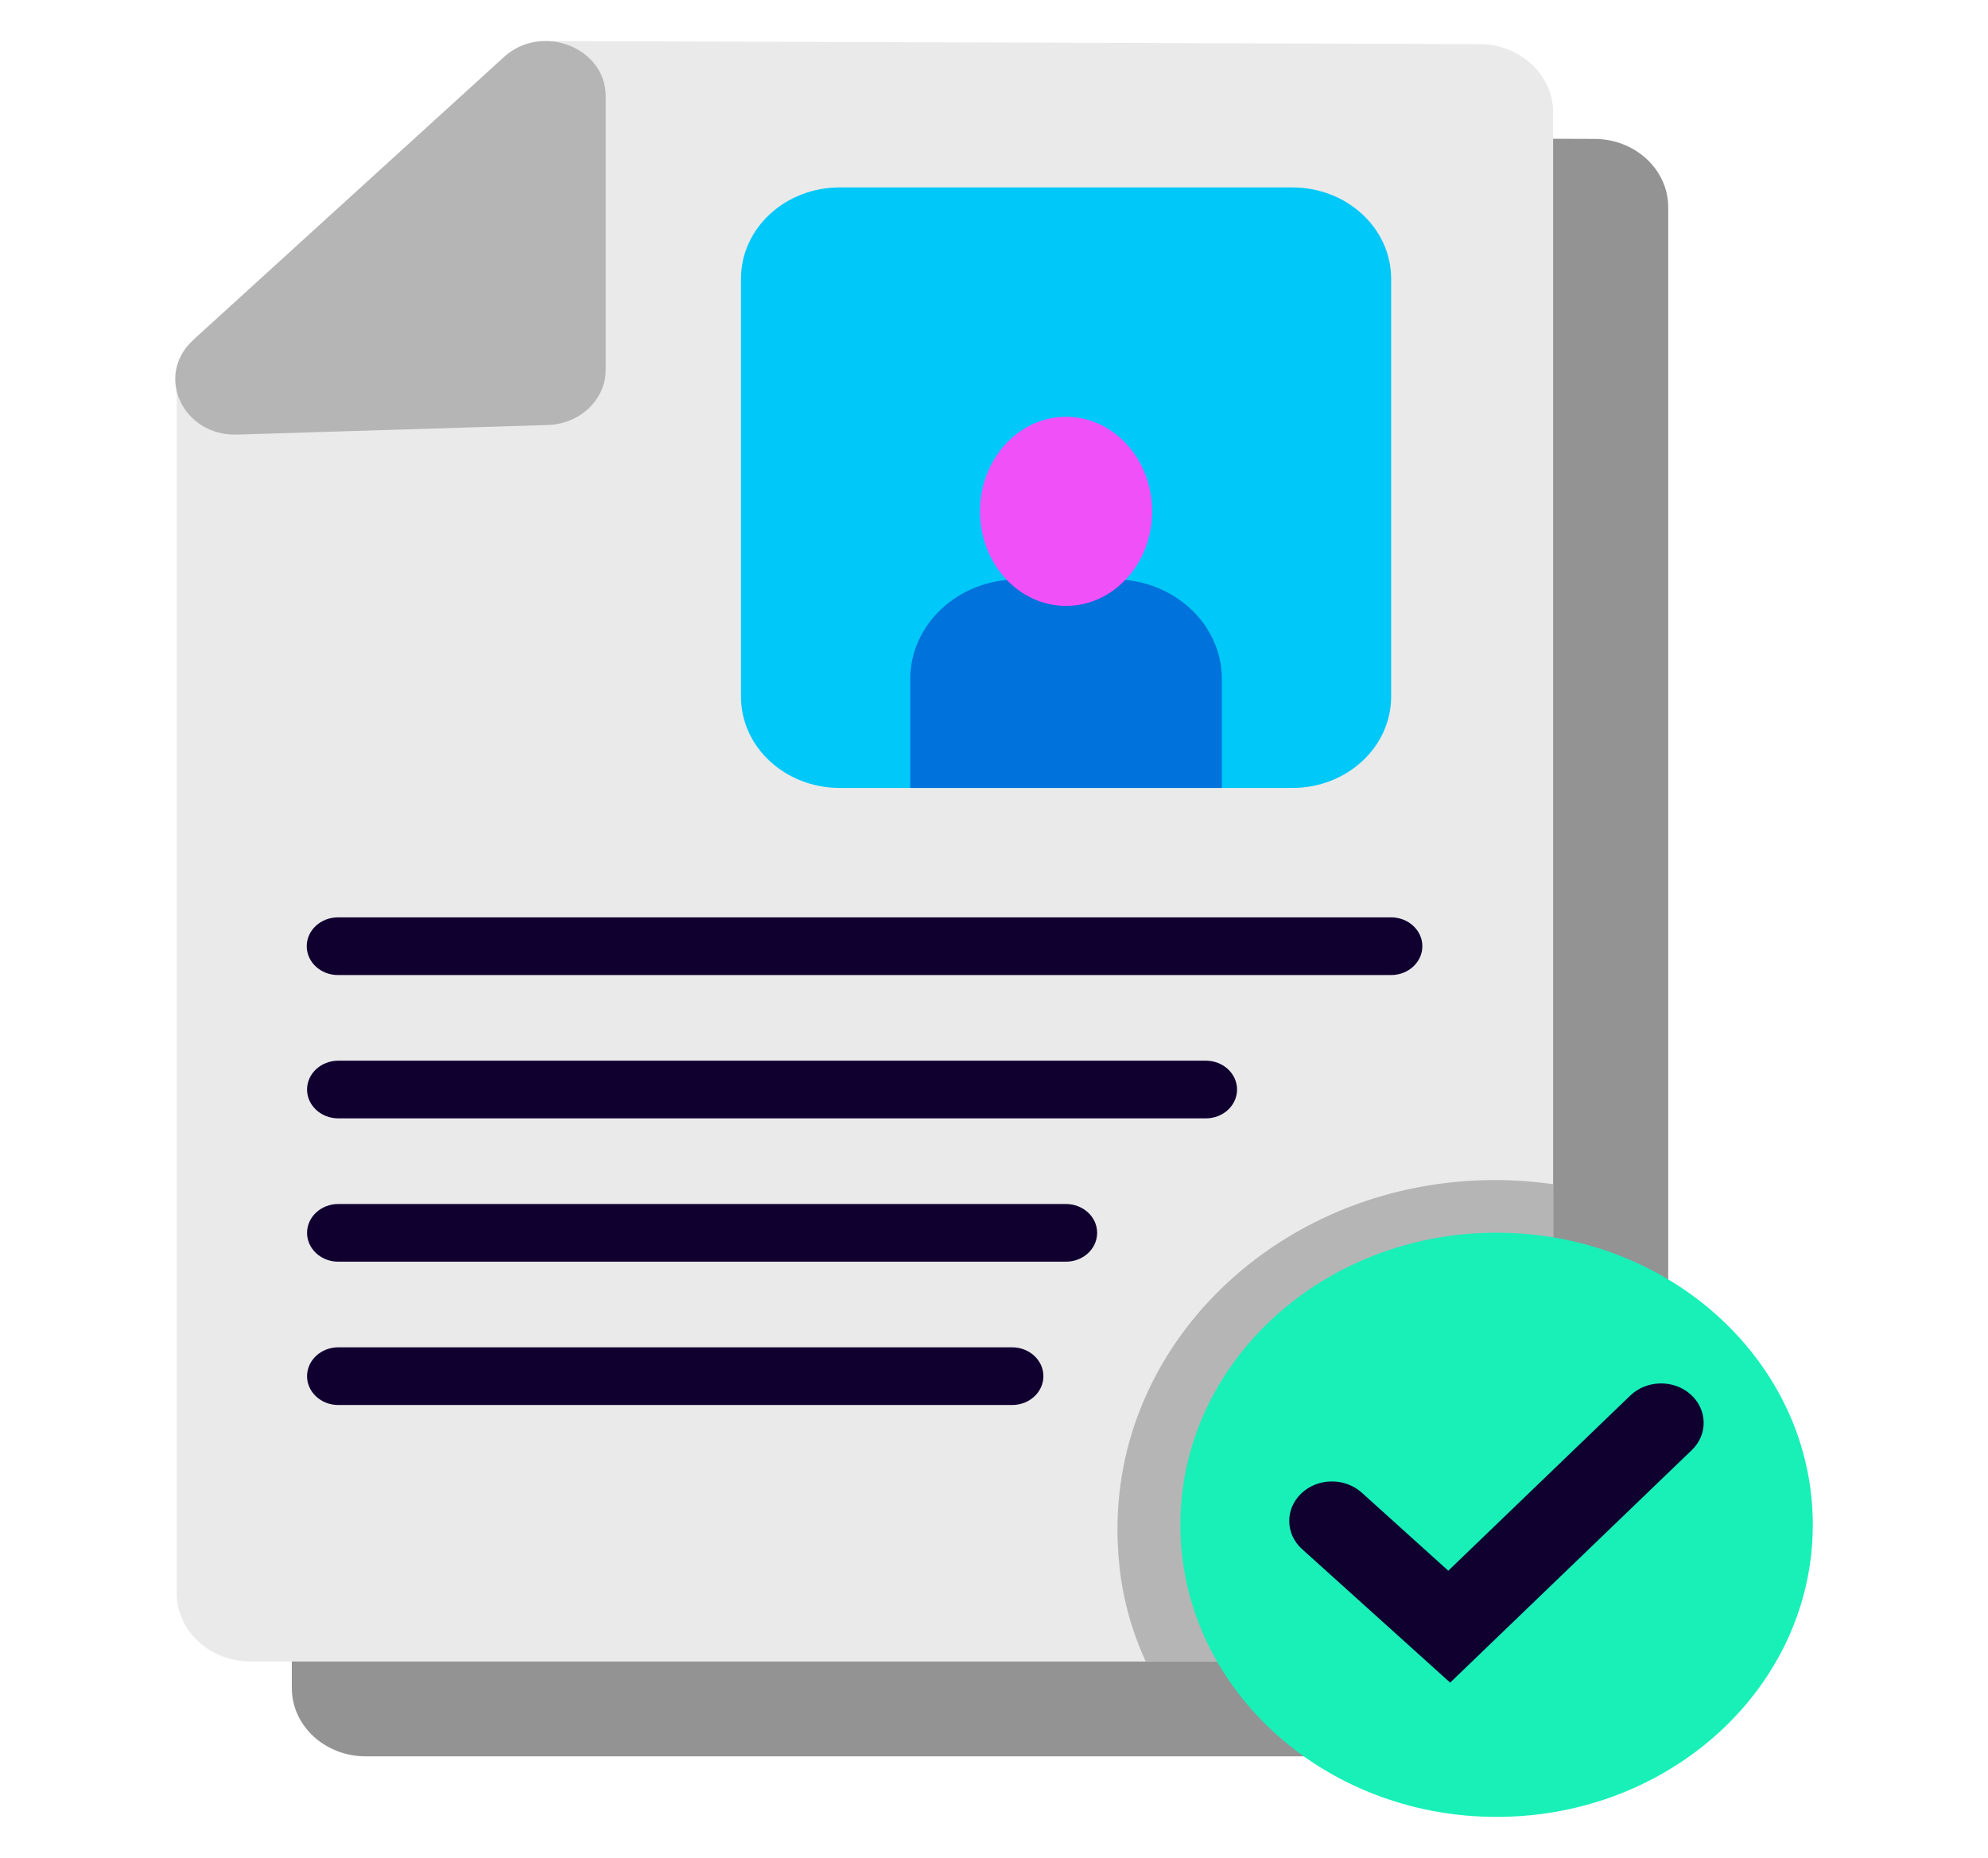 <svg width="92" height="86" viewBox="0 0 92 86" fill="none" xmlns="http://www.w3.org/2000/svg">
<path d="M13.505 22.128V78.135C13.505 79.882 15.036 81.296 16.927 81.296H73.78C75.67 81.296 77.201 79.882 77.201 78.135V9.591C77.201 7.851 75.677 6.437 73.794 6.43L30.719 6.291L30.144 23.125L13.505 22.128Z" fill="#939393"/>
<path d="M8.179 17.739V73.746C8.179 75.493 9.71 76.907 11.601 76.907H68.454C70.344 76.907 71.875 75.493 71.875 73.746V5.202C71.875 3.462 70.351 2.047 68.468 2.041L25.393 1.901L24.818 18.735L8.179 17.739Z" fill="#EAEAEA"/>
<path d="M53.022 76.907C52.138 74.975 51.714 72.996 51.714 70.764C51.714 61.846 59.534 54.621 69.187 54.621C70.107 54.621 71.005 54.688 71.882 54.814V76.907H53.022Z" fill="#B5B5B5"/>
<path d="M8.941 15.734L23.323 2.638C25.07 1.045 28.031 2.193 28.031 4.458V17.115C28.031 18.496 26.845 19.625 25.358 19.672L10.975 20.116C8.46 20.196 7.144 17.374 8.941 15.74V15.734Z" fill="#B5B5B5"/>
<path d="M59.807 8.675H38.863C36.338 8.675 34.291 10.566 34.291 12.898V32.249C34.291 34.581 36.338 36.472 38.863 36.472H59.807C62.332 36.472 64.378 34.581 64.378 32.249V12.898C64.378 10.566 62.332 8.675 59.807 8.675Z" fill="#00C8F8"/>
<path d="M42.126 36.472V31.425C42.126 28.882 44.361 26.817 47.114 26.817H51.556C54.309 26.817 56.544 28.882 56.544 31.425V36.472H42.126Z" fill="#0072DB"/>
<path d="M49.335 28.045C51.534 28.045 53.317 26.086 53.317 23.669C53.317 21.252 51.534 19.293 49.335 19.293C47.136 19.293 45.353 21.252 45.353 23.669C45.353 26.086 47.136 28.045 49.335 28.045Z" fill="#F050F8"/>
<path d="M69.259 84.099C77.341 84.099 83.892 78.046 83.892 70.579C83.892 63.111 77.341 57.058 69.259 57.058C61.177 57.058 54.625 63.111 54.625 70.579C54.625 78.046 61.177 84.099 69.259 84.099Z" fill="#18F0B8"/>
<path d="M67.117 77.89L60.26 71.707C59.477 71.004 59.462 69.848 60.224 69.124C60.986 68.4 62.236 68.387 63.02 69.091L67.023 72.704L75.447 64.595C76.202 63.871 77.453 63.845 78.236 64.542C79.019 65.24 79.048 66.395 78.293 67.119L67.11 77.883L67.117 77.89Z" fill="#100030"/>
<path d="M64.378 45.132H15.64C14.842 45.132 14.195 44.534 14.195 43.797C14.195 43.06 14.842 42.462 15.64 42.462H64.378C65.176 42.462 65.823 43.06 65.823 43.797C65.823 44.534 65.176 45.132 64.378 45.132Z" fill="#100030"/>
<path d="M55.811 51.766H15.654C14.857 51.766 14.21 51.168 14.21 50.431C14.21 49.694 14.857 49.096 15.654 49.096H55.804C56.602 49.096 57.248 49.694 57.248 50.431C57.248 51.168 56.602 51.766 55.804 51.766H55.811Z" fill="#100030"/>
<path d="M49.335 58.4H15.654C14.857 58.4 14.21 57.802 14.21 57.065C14.21 56.328 14.857 55.73 15.654 55.73H49.328C50.126 55.73 50.773 56.328 50.773 57.065C50.773 57.802 50.126 58.4 49.328 58.4H49.335Z" fill="#100030"/>
<path d="M46.841 65.034H15.654C14.857 65.034 14.21 64.436 14.21 63.699C14.21 62.962 14.857 62.364 15.654 62.364H46.841C47.639 62.364 48.286 62.962 48.286 63.699C48.286 64.436 47.639 65.034 46.841 65.034Z" fill="#100030"/>
</svg>
